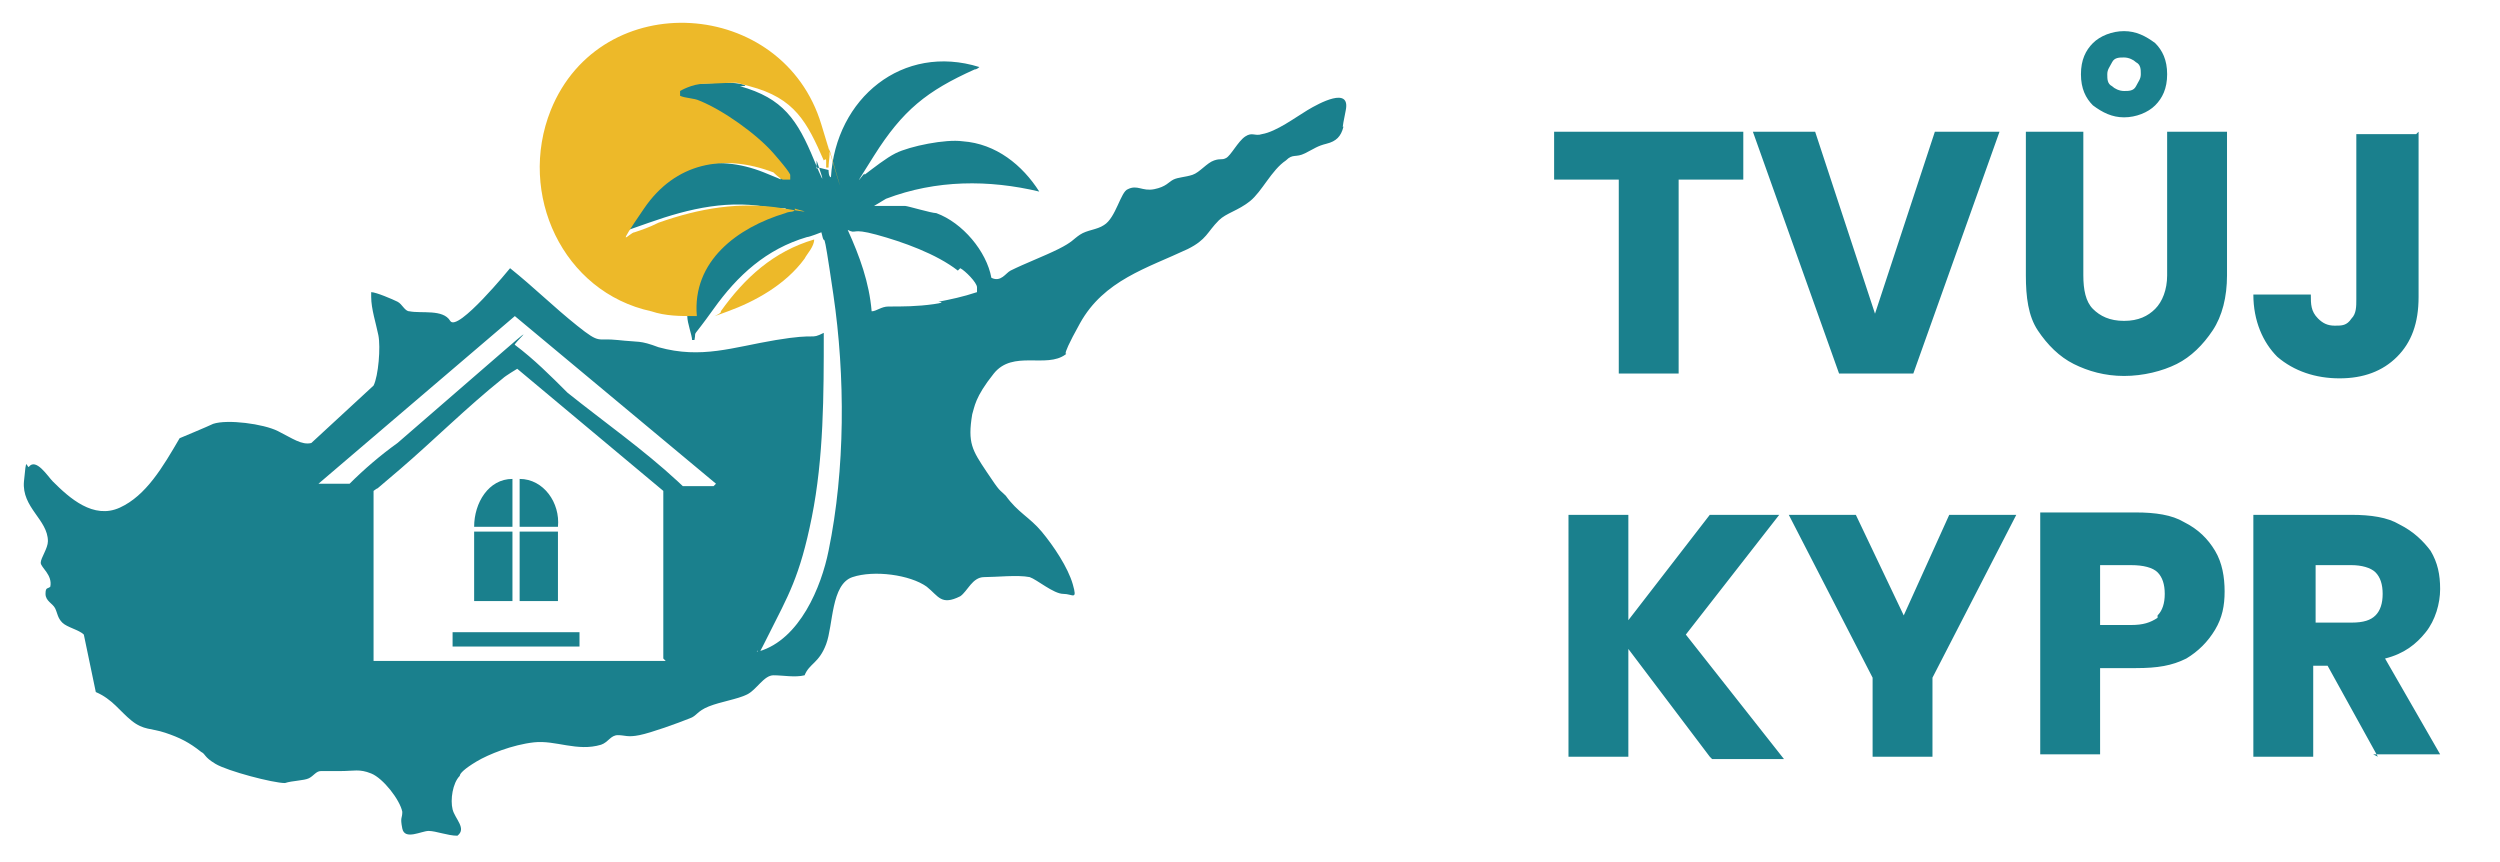 <svg id="svg111" xmlns="http://www.w3.org/2000/svg" version="1.1" viewBox="0 0 104.4 36"><defs><style>.st0{fill:#1a808d}.st1{fill:#edb929}</style></defs><path class="st0" d="M72.8 5.5v2h-2.7v8.1h-2.5V7.5h-2.7v-2h7.8ZM83.5 5.5l-3.6 10.1h-3.1L73.2 5.5h2.6l2.5 7.6 2.5-7.6h2.6ZM87 5.5v6c0 .6.1 1.1.4 1.4.3.3.7.5 1.3.5s1-.2 1.3-.5c.3-.3.5-.8.5-1.4v-6H93v6c0 .9-.2 1.7-.6 2.3-.4.6-.9 1.1-1.5 1.4-.6.3-1.4.5-2.2.5s-1.5-.2-2.1-.5c-.6-.3-1.1-.8-1.5-1.4-.4-.6-.5-1.4-.5-2.3v-6h2.5Zm3-1.1c-.3.3-.8.5-1.3.5s-.9-.2-1.3-.5c-.3-.3-.5-.7-.5-1.3s.2-1 .5-1.3c.3-.3.8-.5 1.3-.5s.9.2 1.3.5c.3.3.5.7.5 1.3s-.2 1-.5 1.3Zm-.8-1.8c-.1-.1-.3-.2-.5-.2s-.4 0-.5.2-.2.3-.2.5 0 .4.2.5c.1.1.3.2.5.2s.4 0 .5-.2.2-.3.2-.5 0-.4-.2-.5ZM101 5.5v6.9c0 1.1-.3 1.9-.9 2.5-.6.6-1.4.9-2.4.9s-1.9-.3-2.6-.9c-.6-.6-1-1.5-1-2.6h2.4c0 .4 0 .7.3 1 .2.2.4.3.7.3s.5 0 .7-.3c.2-.2.2-.5.2-.8V5.6h2.5ZM71.4 31.6 68 27.1v4.5h-2.5V21.5H68v4.4l3.4-4.4h2.9l-3.9 5 4.1 5.2h-3ZM84.2 21.5l-3.5 6.8v3.3h-2.5v-3.3l-3.5-6.8h2.8l2 4.2 1.9-4.2h2.8ZM92.5 26.3c-.3.5-.7.9-1.2 1.2-.6.3-1.2.4-2.1.4h-1.5v3.6h-2.5V21.4h4c.8 0 1.5.1 2 .4.6.3 1 .7 1.3 1.2.3.5.4 1.1.4 1.7s-.1 1.1-.4 1.6Zm-2.4-.6c.2-.2.3-.5.3-.9s-.1-.7-.3-.9c-.2-.2-.6-.3-1.1-.3h-1.3v2.5H89c.5 0 .8-.1 1.1-.3ZM99.3 31.6l-2.1-3.8h-.6v3.8h-2.5V21.5h4.1c.8 0 1.5.1 2 .4.6.3 1 .7 1.3 1.1.3.5.4 1 .4 1.6s-.2 1.3-.6 1.8-.9.9-1.7 1.1l2.3 4h-2.8ZM96.7 26h1.5c.5 0 .8-.1 1-.3.2-.2.3-.5.3-.9s-.1-.7-.3-.9-.6-.3-1-.3h-1.5v2.5ZM34.6 7.1s0 .3.1.3c.2-3.3 3-5.6 6.2-4.6 0 0-.1.1-.2.1-2 .9-3 1.7-4.2 3.6s-.3.5-.4.8c.4-.3.9-.7 1.3-.9.6-.3 2.1-.6 2.8-.5 1.4.1 2.5 1 3.2 2.1-2.1-.5-4.3-.5-6.4.3l-.5.3h1.3c.1 0 1.1.3 1.3.3 1.1.4 2.1 1.6 2.3 2.7.4.2.6-.2.8-.3.6-.3 1.4-.6 2-.9s.6-.4.9-.6.7-.2 1-.4c.5-.3.7-1.4 1-1.5.4-.2.6.1 1.1 0s.6-.3.8-.4.5-.1.8-.2.6-.5.9-.6.3 0 .5-.1.5-.7.8-.9.4 0 .7-.1c.6-.1 1.4-.7 1.9-1s1.8-1 1.6 0-.1.6-.1.7c-.1.4-.3.6-.7.7s-.5.2-.9.4-.5 0-.8.3c-.6.4-1 1.3-1.5 1.7s-1 .5-1.3.8c-.5.5-.5.8-1.3 1.2-1.7.8-3.5 1.3-4.5 3.1s-.4 1.1-.6 1.3c-.8.6-2.2-.2-3 .8s-.8 1.4-.9 1.7c-.2 1.2 0 1.5.6 2.4s.5.7.8 1c.5.7 1 .9 1.5 1.5s1.1 1.5 1.3 2.2 0 .4-.4.4-1.1-.6-1.4-.7c-.5-.1-1.4 0-1.9 0s-.7.6-1 .8c-.8.4-.9 0-1.4-.4-.7-.5-2.2-.7-3.1-.4s-.8 2-1.1 2.8-.7.8-.9 1.3c-.4.1-.9 0-1.3 0s-.7.6-1.1.8-1.1.3-1.6.5-.5.4-.8.5c-.5.2-1.6.6-2.1.7s-.6 0-.9 0-.4.3-.7.4c-1 .3-1.9-.2-2.8-.1s-1.9.5-2.4.8-.7.5-.7.6c-.3.3-.4 1-.3 1.4s.6.8.2 1.1c-.4 0-.9-.2-1.2-.2s-1 .4-1.1-.1 0-.4 0-.7c-.1-.5-.8-1.4-1.3-1.6s-.7-.1-1.3-.1h-.8c-.2 0-.3.2-.5.3s-.7.1-1 .2c-.5 0-2.4-.5-2.9-.8s-.4-.4-.6-.5c-.5-.4-.9-.6-1.5-.8s-.9-.1-1.4-.5-.8-.9-1.5-1.2l-.5-2.4c-.2-.2-.7-.3-.9-.5s-.2-.4-.3-.6-.4-.3-.4-.6.1-.2.2-.3c.1-.5-.4-.8-.4-1s.3-.6.3-.9c0-.9-1.1-1.4-1-2.5s.1-.6.2-.6c.3-.4.8.4 1 .6.7.7 1.7 1.6 2.8 1.1s1.8-1.7 2.5-2.9c0 0 1.2-.5 1.4-.6.6-.2 2.1 0 2.7.3s1 .6 1.4.5l2.6-2.4c.2-.4.3-1.6.2-2.1s-.3-1.1-.3-1.6v-.2c.2 0 .9.3 1.1.4s.3.4.5.4c.5.1 1.4-.1 1.7.4s2.5-2.2 2.5-2.2c1 .8 1.8 1.6 2.8 2.4s.8.5 1.7.6.9 0 1.7.3c1.8.5 3.1 0 4.9-.3s1.4 0 2-.3c0 2.6 0 5.2-.5 7.7s-1 3.3-1.8 4.9-.3.5-.5.7h.1c1.7-.5 2.6-2.7 2.9-4.2.7-3.4.7-7.3.2-10.7s-.3-1.7-.5-2.6c0 0-.5.2-.6.2-1.7.5-2.9 1.6-3.9 3s-.7.8-.8 1.3h-.1c0-.2-.2-.7-.2-1-.2-2.3 1.7-3.7 3.7-4.3s.4 0 .4-.2h-.5c-1.8-.4-3.5 0-5.2.6s-.6.2-1 .4c-.2 0 .4-.9.4-1 1.3-1.9 3.4-2.3 5.4-1.5s.4.3.4.3h.3v-.2s-.7-.8-.7-.9c-.8-.9-2.1-1.8-3.1-2.2s-.6-.1-.8-.2-.2 0 0-.2.9-.3 1-.3c.5 0 1.4-.1 1.9 0s0 .1 0 .1c1.8.5 2.4 1.4 3.1 3.1s.1 0 .1 0V7c0 .1.1 0 .1 0Zm5.4 4.2c-.9-.7-2.3-1.2-3.4-1.5s-.8 0-1.2-.2c.5 1.1.9 2.2 1 3.4.2 0 .4-.2.7-.2.6 0 1.2 0 1.9-.1s0-.1.2-.1c.5-.1 1-.2 1.6-.4V12c0-.2-.5-.7-.7-.8Zm-10.1 8.9-8.4-7-8.2 7h1.3c.6-.6 1.3-1.2 2-1.7l4.5-3.9c1.5-1.3.3-.2.4-.2.8.6 1.5 1.3 2.2 2 1.5 1.2 3.2 2.4 4.6 3.7s.1.2.1.2h1.4Zm-2.2 7.3v-7l-6.1-5.1s-.5.3-.6.4c-1.5 1.2-2.9 2.6-4.3 3.8s-.7.6-1.1.9v7.1h12.2Z"/><path class="st1" d="M29 13.2c-.6 0-1.2 0-1.8-.2-3.7-.8-5.6-4.9-4.2-8.4 2.1-5.2 9.7-4.7 11.3.6s.2.6.3.9 0 .6 0 .9h-.1v-.3c0-.1-.1 0-.1 0-.7-1.6-1.2-2.6-3.1-3.1s0-.1 0-.1c-.4-.1-1.4 0-1.9 0s-1 .3-1 .3V4c.2.1.6.1.8.2 1 .4 2.4 1.4 3.1 2.2s.7.9.7.9v.2h-.3c-.1 0-.4-.3-.4-.3-2.1-.8-4.1-.4-5.4 1.5s-.6 1-.4 1c.3-.1.6-.2 1-.4 1.7-.6 3.4-.9 5.2-.6s.3 0 .5 0c0 .2-.2.1-.4.2-2 .6-3.9 2-3.7 4.3ZM34 10c0 .3-.3.6-.4.8-.8 1.1-2.1 1.8-3.2 2.2s-.2.1-.3 0c1-1.4 2.2-2.5 3.9-3Z"/><path class="st0" d="M21.7 22.2h1.6v2.9h-1.6zM21.4 25.1h-1.6v-2.9h1.6v2.9ZM18.9 26.4h5.3v.6h-5.3zM23.3 22h-1.6v-2c1 0 1.7 1 1.6 2ZM21.4 20v2h-1.6c0-1 .6-2 1.6-2Z"/></svg>